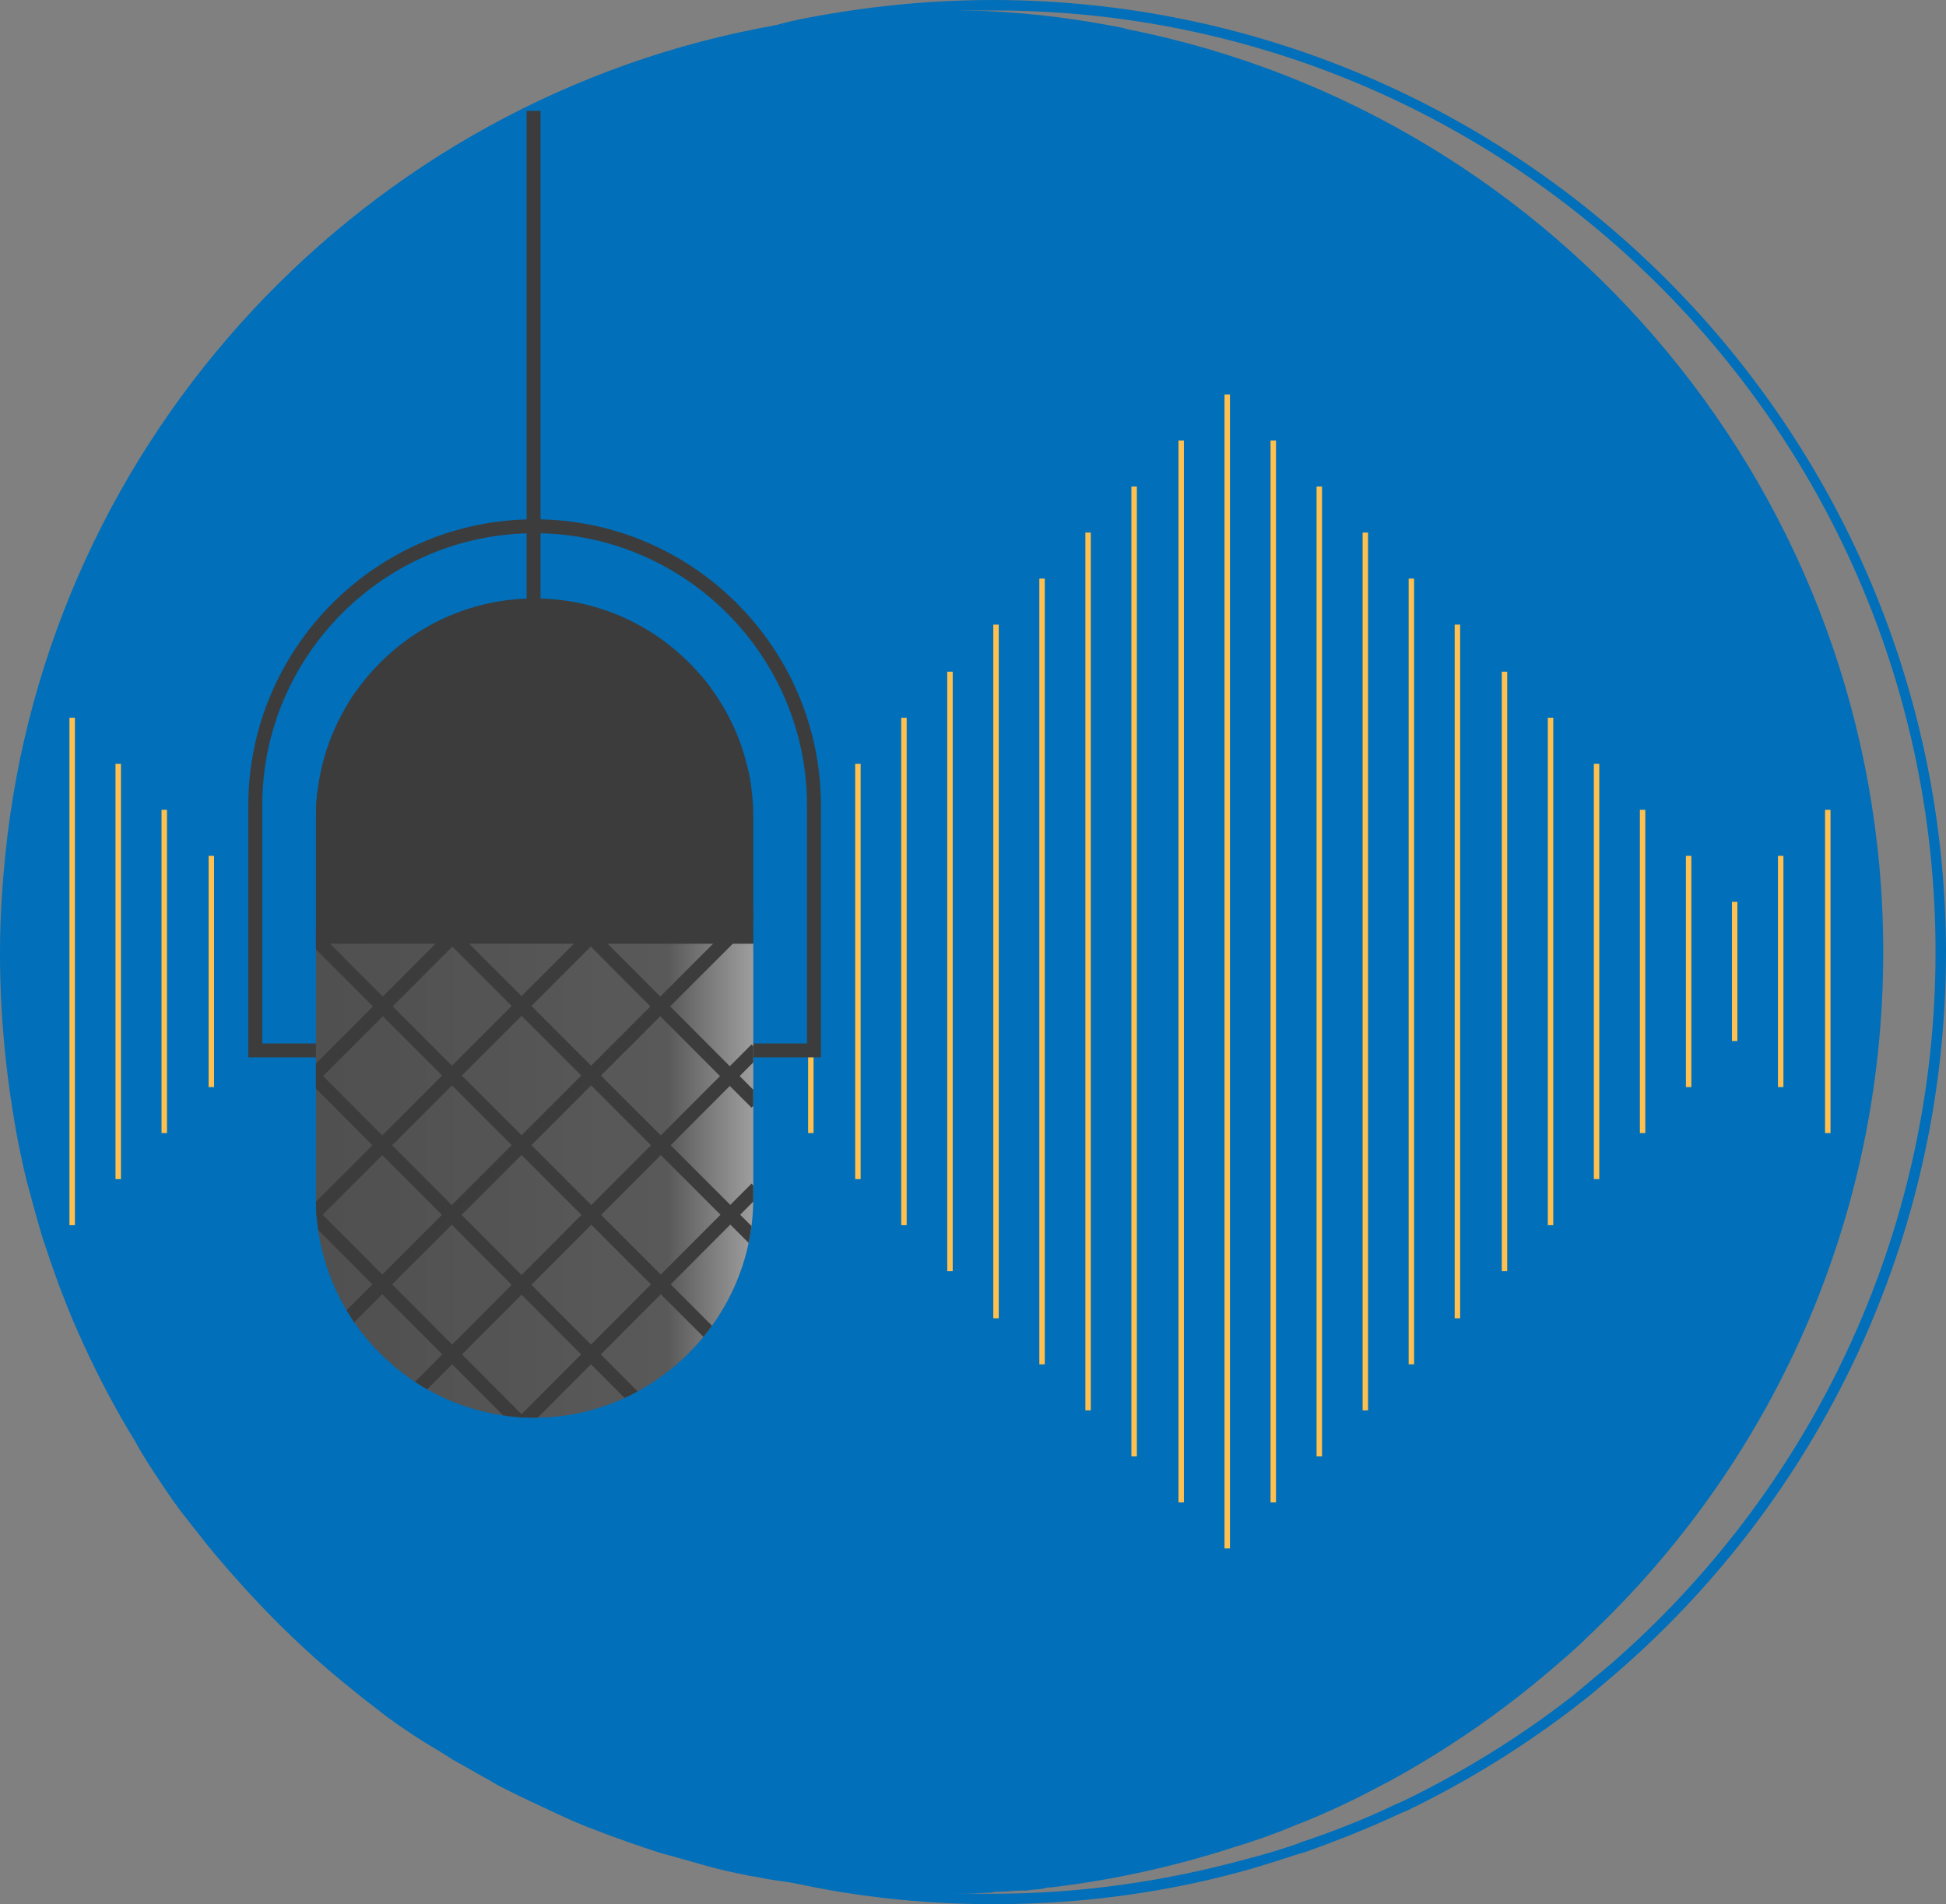 <?xml version="1.0" encoding="UTF-8"?> <svg xmlns="http://www.w3.org/2000/svg" xmlns:xlink="http://www.w3.org/1999/xlink" version="1.1" id="Layer_1" x="0px" y="0px" viewBox="0 0 186 182" style="enable-background:new 0 0 186 182;" xml:space="preserve"><rect x="0" y="0" width="186" height="182" fill="#808080" stroke="none"/> <style type="text/css"> .st0{fill:#016FB9;} .st1{fill:none;stroke:#FFC050;stroke-width:0.521;stroke-miterlimit:10;} .st2{fill:none;stroke:#3C3C3C;stroke-width:1.331;stroke-miterlimit:10;} .st3{fill:#3C3C3C;} .st4{fill:url(#SVGID_1_);} .st5{clip-path:url(#SVGID_00000139986661119201274500000003280749204071359123_);} </style> <g id="Our_services_00000053517898076726492230000016112991811152601513_"> <path class="st0" d="M180,91c0,25.8-10.8,49-28.2,65.4c-1.2,1.2-2.5,2.3-3.8,3.4c-4.7,4-9.8,7.5-15.3,10.5 c-0.2,0.1-0.4,0.2-0.6,0.3c-2.2,1.2-4.5,2.3-6.9,3.3c-0.5,0.2-1,0.4-1.5,0.6c-1.9,0.8-3.9,1.5-5.9,2.1c-5.6,1.8-11.4,3.1-17.4,3.8 c-0.2,0-0.4,0-0.6,0.1c-0.6,0.1-1.1,0.1-1.7,0.2c-0.2,0-0.4,0-0.6,0c-0.6,0-1.2,0.1-1.7,0.1c-0.4,0-0.7,0-1.1,0.1 c-0.8,0-1.5,0.1-2.3,0.1c0,0,0,0-0.1,0c-0.8,0-1.6,0-2.5,0c-4.7,0-9.2-0.3-13.7-1c-0.7-0.1-1.4-0.2-2.1-0.3c0,0,0,0,0,0 c-0.8-0.1-1.5-0.3-2.3-0.4c-1.5-0.3-2.9-0.6-4.3-1c0,0,0,0,0,0c-1.4-0.4-2.8-0.8-4.3-1.2c-2.1-0.7-4.2-1.4-6.2-2.2 c-1.4-0.5-2.7-1.1-4-1.7c-1.5-0.7-3-1.4-4.4-2.1c-0.6-0.3-1.2-0.6-1.8-1v0c-0.1,0-0.1-0.1-0.2-0.1v0c-1.1-0.6-2.1-1.2-3.2-1.8 c-1.2-0.8-2.5-1.5-3.7-2.3c-1.2-0.8-2.4-1.6-3.5-2.5c-1.2-0.9-2.3-1.8-3.4-2.7c-4.5-3.7-8.5-7.8-12.2-12.2 c-0.3-0.4-0.6-0.7-0.9-1.1c-0.6-0.8-1.2-1.5-1.8-2.3c-0.9-1.1-1.7-2.3-2.5-3.5c-0.8-1.2-1.6-2.4-2.3-3.7c-1.9-3.1-3.6-6.3-5.1-9.6 c-0.6-1.3-1.2-2.7-1.7-4c-0.8-2-1.5-4.1-2.2-6.2c-0.4-1.4-0.8-2.8-1.2-4.3c0,0,0,0,0,0c-0.4-1.4-0.7-2.9-1-4.3 C0.6,103.3,0,97.2,0,91c0-3.1,0.2-6.2,0.5-9.2C4.5,41.7,35,9.3,74.2,2.4C79.3,1.5,84.6,1,90,1c0.8,0,1.7,0,2.5,0 c4.6,0.1,9.1,0.6,13.4,1.4c0.6,0.1,1.2,0.2,1.9,0.4C149,11,180,47.4,180,91z"></path> <path class="st0" d="M95,0c-6.1,0-12,0.6-17.8,1.7c-1,0.2-2,0.4-3,0.7C33.9,11.8,4,47.9,4,91c0,20.6,6.8,39.6,18.4,54.9 c6.7,8.8,14.9,16.4,24.3,22.3c0,0,0.1,0.1,0.2,0.1c1.2,0.8,2.5,1.5,3.8,2.2c7.3,4.1,15.2,7.1,23.5,9.1c0,0,0,0,0,0 c6.7,1.6,13.6,2.4,20.8,2.4c8.7,0,17.1-1.2,25-3.5c1.3-0.4,2.6-0.8,3.8-1.2c0.3-0.1,0.7-0.2,1-0.3c3.1-1.1,6.1-2.3,9.1-3.7 c0.2-0.1,0.5-0.2,0.7-0.3c5.8-2.8,11.4-6.3,16.4-10.2c1.2-0.9,2.3-1.9,3.5-2.9C173.8,143.2,186,118.5,186,91 C185.9,40.8,145.2,0.1,95,0z M153.9,159.1c-1.2,1-2.4,2-3.6,3c-5,3.9-10.5,7.3-16.3,10.1c-0.2,0.1-0.5,0.2-0.7,0.3 c-2.7,1.3-5.5,2.4-8.4,3.4c-0.4,0.1-0.8,0.3-1.1,0.4c-1.5,0.5-3.1,1-4.7,1.4c-7.7,2.1-15.8,3.3-24.1,3.3c-0.8,0-1.6,0-2.5,0 c0,0,0,0-0.1,0c-14.5-0.4-28.2-4.2-40.2-10.7c-1.8-1-3.6-2-5.3-3.1c0,0-0.1-0.1-0.1-0.1c-9.1-5.8-17-13.1-23.5-21.6 C11.8,130.3,5,111.5,5,91C5,42.1,44,2.4,92.5,1c0.5,0,1,0,1.5,0c0.3,0,0.7,0,1,0c49.7,0,90,40.3,90,90 C185,118.2,172.9,142.6,153.9,159.1z"></path> </g> <g> <line class="st1" x1="51.1" y1="108.5" x2="51.1" y2="77.2"></line> <line class="st1" x1="46.6" y1="112.7" x2="46.6" y2="73"></line> <line class="st1" x1="42.2" y1="108.3" x2="42.2" y2="77.4"></line> <line class="st1" x1="37.8" y1="103.9" x2="37.8" y2="81.8"></line> <line class="st1" x1="33.4" y1="99.5" x2="33.4" y2="86.2"></line> <line class="st1" x1="55.5" y1="103.9" x2="55.5" y2="81.8"></line> <line class="st1" x1="59.9" y1="99.5" x2="59.9" y2="86.2"></line> <line class="st1" x1="24.6" y1="99.5" x2="24.6" y2="86.2"></line> <line class="st1" x1="20.2" y1="103.9" x2="20.2" y2="81.8"></line> <line class="st1" x1="15.7" y1="108.3" x2="15.7" y2="77.4"></line> <line class="st1" x1="11.3" y1="112.7" x2="11.3" y2="73"></line> <line class="st1" x1="6.9" y1="117.1" x2="6.9" y2="68.6"></line> <line class="st1" x1="64.3" y1="95.1" x2="64.3" y2="90.6"></line> <line class="st1" x1="68.7" y1="99.5" x2="68.7" y2="86.2"></line> <line class="st1" x1="77.5" y1="108.3" x2="77.5" y2="77.4"></line> <line class="st1" x1="82" y1="112.7" x2="82" y2="73"></line> <line class="st1" x1="86.4" y1="117.1" x2="86.4" y2="68.6"></line> <line class="st1" x1="90.8" y1="121.5" x2="90.8" y2="64.2"></line> <line class="st1" x1="95.2" y1="126" x2="95.2" y2="59.7"></line> <line class="st1" x1="99.6" y1="130.4" x2="99.6" y2="55.3"></line> <line class="st1" x1="104" y1="134.8" x2="104" y2="50.9"></line> <line class="st1" x1="108.4" y1="139.2" x2="108.4" y2="46.5"></line> <line class="st1" x1="112.9" y1="143.6" x2="112.9" y2="42.1"></line> <line class="st1" x1="117.3" y1="148" x2="117.3" y2="37.7"></line> <line class="st1" x1="121.7" y1="143.6" x2="121.7" y2="42.1"></line> <line class="st1" x1="126.1" y1="139.2" x2="126.1" y2="46.5"></line> <line class="st1" x1="130.5" y1="134.8" x2="130.5" y2="50.9"></line> <line class="st1" x1="134.9" y1="130.4" x2="134.9" y2="55.3"></line> <line class="st1" x1="139.3" y1="126" x2="139.3" y2="59.7"></line> <line class="st1" x1="143.8" y1="121.5" x2="143.8" y2="64.2"></line> <line class="st1" x1="148.2" y1="117.1" x2="148.2" y2="68.6"></line> <line class="st1" x1="152.6" y1="112.7" x2="152.6" y2="73"></line> <line class="st1" x1="157" y1="108.3" x2="157" y2="77.4"></line> <line class="st1" x1="161.4" y1="103.9" x2="161.4" y2="81.8"></line> <line class="st1" x1="165.8" y1="99.5" x2="165.8" y2="86.2"></line> <line class="st1" x1="170.2" y1="103.9" x2="170.2" y2="81.8"></line> <line class="st1" x1="174.7" y1="108.3" x2="174.7" y2="77.4"></line> </g> <g> <g> <path class="st2" d="M24.4,100.4V77c0-14.7,12-26.7,26.7-26.7h0c14.7,0,26.7,12,26.7,26.7v23.4H24.4z"></path> <path class="st3" d="M51.1,135.5L51.1,135.5c-11.5,0-20.9-9.4-20.9-20.9V78.1c0-11.5,9.4-20.9,20.9-20.9h0 c11.5,0,20.9,9.4,20.9,20.9v36.6C71.9,126.1,62.5,135.5,51.1,135.5z"></path> <linearGradient id="SVGID_1_" gradientUnits="userSpaceOnUse" x1="30.178" y1="112.853" x2="71.93" y2="112.853"> <stop offset="0" style="stop-color:#FFFFFF;stop-opacity:0.1"></stop> <stop offset="0.805" style="stop-color:#FFFFFF;stop-opacity:0.15"></stop> <stop offset="1" style="stop-color:#FFFFFF;stop-opacity:0.5"></stop> </linearGradient> <path class="st4" d="M51.1,135.5L51.1,135.5c-11.5,0-20.9-9.4-20.9-20.9V90.2l41.8,0v24.5C71.9,126.1,62.5,135.5,51.1,135.5z"></path> <g> <defs> <path id="SVGID_00000170270860416533678660000001803105797388200069_" d="M51.1,135.5L51.1,135.5c-11.5,0-20.9-9.4-20.9-20.9 V78.1c0-11.5,9.4-20.9,20.9-20.9h0c11.5,0,20.9,9.4,20.9,20.9v36.6C71.9,126.1,62.5,135.5,51.1,135.5z"></path> </defs> <clipPath id="SVGID_00000117638850649588675360000012351738828665389953_"> <use xlink:href="#SVGID_00000170270860416533678660000001803105797388200069_" style="overflow:visible;"></use> </clipPath> <g style="clip-path:url(#SVGID_00000117638850649588675360000012351738828665389953_);"> <line class="st2" x1="27.4" y1="105.4" x2="72.3" y2="60.4"></line> <line class="st2" x1="27.4" y1="118.6" x2="72.3" y2="73.7"></line> <line class="st2" x1="31" y1="128.3" x2="72.3" y2="87"></line> <line class="st2" x1="31" y1="141.7" x2="72.3" y2="100.3"></line> <line class="st2" x1="31" y1="155" x2="72.3" y2="113.6"></line> <line class="st2" x1="72.3" y1="105.4" x2="27.4" y2="60.4"></line> <line class="st2" x1="72.3" y1="118.6" x2="27.4" y2="73.7"></line> <line class="st2" x1="68.7" y1="128.3" x2="27.4" y2="87"></line> <line class="st2" x1="68.7" y1="141.7" x2="27.4" y2="100.3"></line> <line class="st2" x1="68.7" y1="155" x2="27.4" y2="113.6"></line> </g> </g> </g> <polyline class="st2" points="51,78.2 51,77.9 51,57.2 51,50.3 51,13.2 51,12 51,10.6 "></polyline> </g> </svg> 